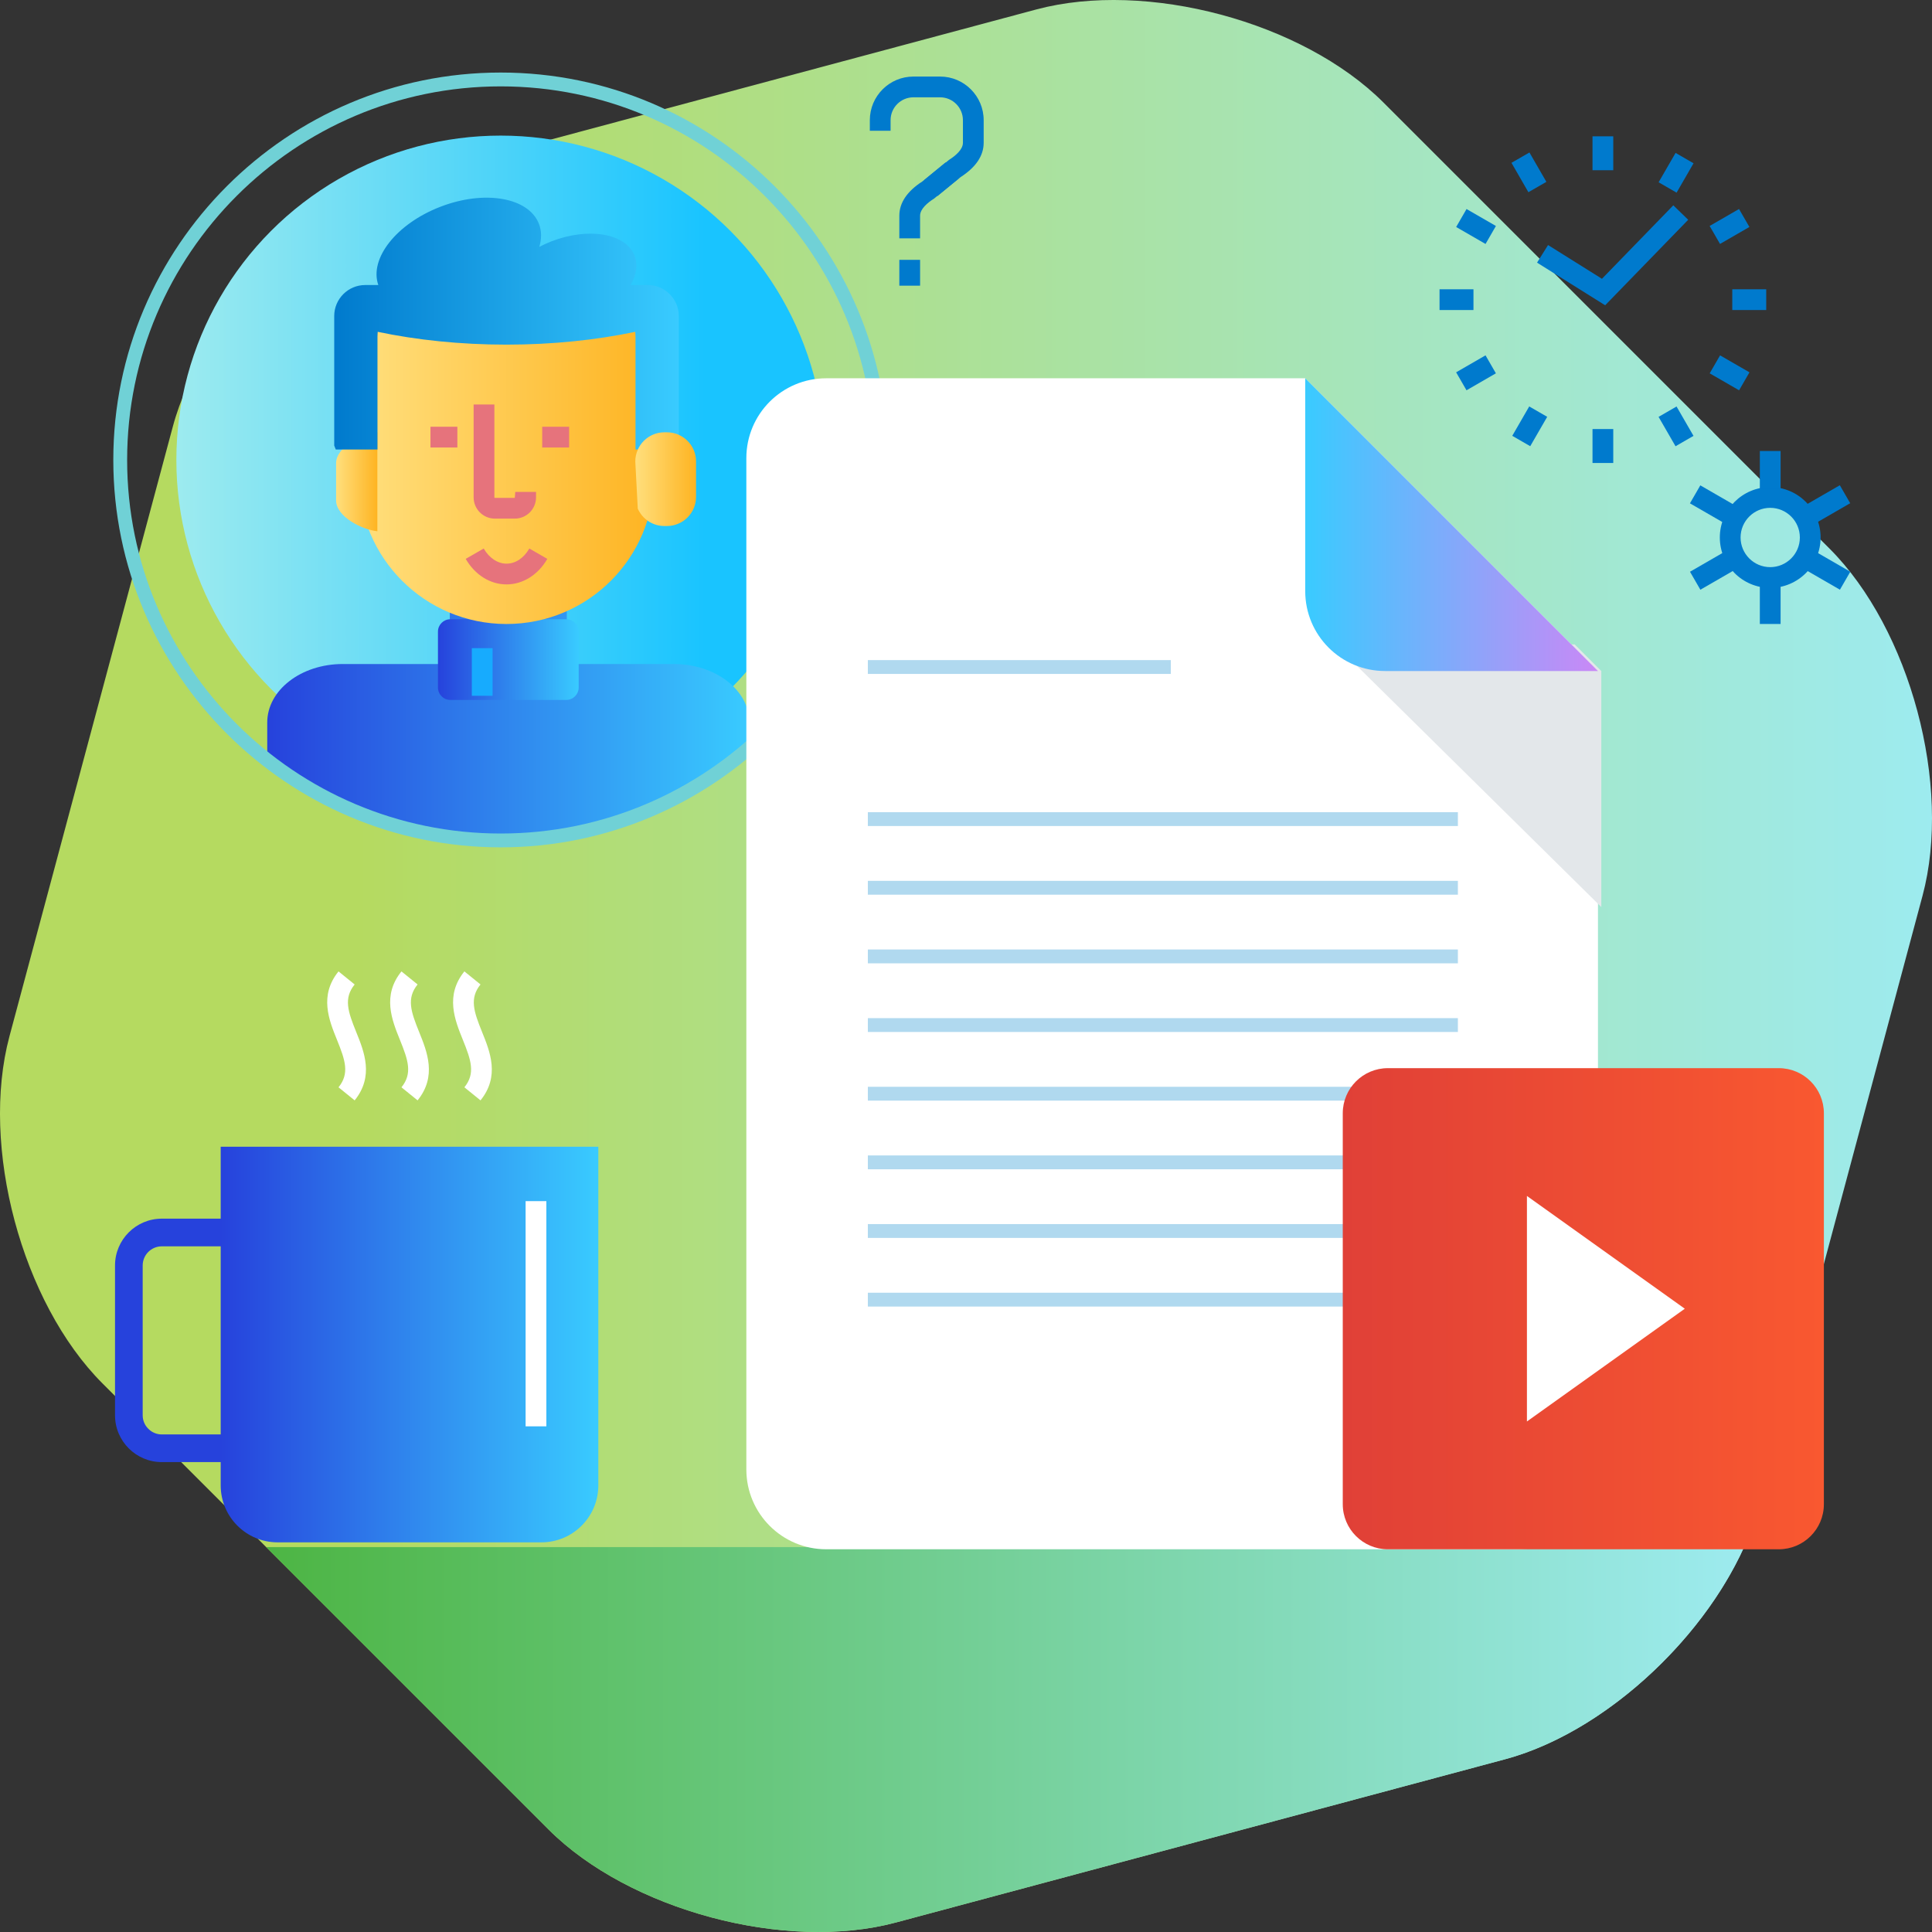 <?xml version="1.0" encoding="utf-8"?>
<!-- Generator: Adobe Illustrator 16.0.0, SVG Export Plug-In . SVG Version: 6.00 Build 0)  -->
<!DOCTYPE svg PUBLIC "-//W3C//DTD SVG 1.1//EN" "http://www.w3.org/Graphics/SVG/1.1/DTD/svg11.dtd">
<svg version="1.1" id="Layer_4" xmlns="http://www.w3.org/2000/svg" xmlns:xlink="http://www.w3.org/1999/xlink" x="0px" y="0px"
	 width="279.273px" height="279.272px" viewBox="0 0 279.273 279.272" enable-background="new 0 0 279.273 279.272"
	 xml:space="preserve">
<rect x="0" y="0" width="279.273" height="279.272" fill="#333333" stroke="none"/>
<g>
	<linearGradient id="SVGID_1_" gradientUnits="userSpaceOnUse" x1="0" y1="139.637" x2="279.273" y2="139.637">
		<stop  offset="0.185" style="stop-color:#B5DA60"/>
		<stop  offset="1" style="stop-color:#9DEBEF"/>
	</linearGradient>
	<path fill="url(#SVGID_1_)" d="M14.819,199.979C3.151,188.312-2.9,165.726,1.37,149.788l23.599-88.075
		c4.271-15.938,20.805-32.472,36.742-36.742L149.788,1.37c15.938-4.271,38.523,1.781,50.191,13.448l64.476,64.477
		c11.667,11.667,17.719,34.253,13.449,50.19l-23.6,88.075c-4.271,15.938-20.805,32.472-36.742,36.742l-88.076,23.6
		c-15.938,4.271-38.523-1.781-50.191-13.448L14.819,199.979z"/>
	<g>
		<linearGradient id="SVGID_2_" gradientUnits="userSpaceOnUse" x1="25.493" y1="66.486" x2="119.264" y2="66.486">
			<stop  offset="0" style="stop-color:#9DEBEF"/>
			<stop  offset="0.815" style="stop-color:#19C4FF"/>
		</linearGradient>
		<circle fill="url(#SVGID_2_)" cx="72.378" cy="66.486" r="46.885"/>
		<g>
			<defs>
				<circle id="SVGID_373_" cx="72.378" cy="66.486" r="55"/>
			</defs>
			<clipPath id="SVGID_3_">
				<use xlink:href="#SVGID_373_"  overflow="visible"/>
			</clipPath>
			<g clip-path="url(#SVGID_3_)">
				<linearGradient id="SVGID_4_" gradientUnits="userSpaceOnUse" x1="38.63" y1="107.308" x2="108.323" y2="107.308">
					<stop  offset="0" style="stop-color:#2642DC"/>
					<stop  offset="1" style="stop-color:#39CBFF"/>
				</linearGradient>
				<path fill="url(#SVGID_4_)" d="M108.323,144.848v-40.409c0-4.669-4.883-8.453-10.907-8.453H81.893
					c0.023-0.213,0.039-0.427,0.039-0.643V76.946c0-3.968-3.67-7.179-8.199-7.179H73.22c-4.529,0-8.199,3.211-8.199,7.179v18.396
					c0,0.216,0.016,0.43,0.037,0.643H49.54c-6.025,0-10.91,3.784-10.91,8.453v40.409H108.323z"/>
				<linearGradient id="SVGID_5_" gradientUnits="userSpaceOnUse" x1="63.306" y1="95.344" x2="83.648" y2="95.344">
					<stop  offset="0" style="stop-color:#2642DC"/>
					<stop  offset="1" style="stop-color:#39CBFF"/>
				</linearGradient>
				<path fill="url(#SVGID_5_)" d="M83.648,99.382c0,0.989-0.805,1.795-1.795,1.795H65.102c-0.992,0-1.795-0.806-1.795-1.795v-8.077
					c0-0.992,0.803-1.795,1.795-1.795h16.751c0.991,0,1.795,0.803,1.795,1.795V99.382z"/>
				<linearGradient id="SVGID_6_" gradientUnits="userSpaceOnUse" x1="51.871" y1="63.016" x2="94.553" y2="63.016">
					<stop  offset="0" style="stop-color:#FFDF7D"/>
					<stop  offset="1" style="stop-color:#FEB422"/>
				</linearGradient>
				<path fill="url(#SVGID_6_)" d="M94.553,68.859C94.553,80.646,85,90.2,73.212,90.2l0,0c-11.788,0-21.342-9.554-21.342-21.341
					V57.173c0-11.788,9.554-21.342,21.342-21.342l0,0c11.787,0,21.341,9.554,21.341,21.342V68.859z"/>
				<linearGradient id="SVGID_7_" gradientUnits="userSpaceOnUse" x1="48.584" y1="69.643" x2="54.547" y2="69.643">
					<stop  offset="0" style="stop-color:#FFDF7D"/>
					<stop  offset="1" style="stop-color:#FEB422"/>
				</linearGradient>
				<path fill="url(#SVGID_7_)" d="M54.547,62.491c-2.267,0.237-5.963,2.131-5.963,4.461v5.382c0,2.332,3.697,4.227,5.963,4.461
					V62.491z"/>
				<g>
					<rect x="62.224" y="61.686" fill="#E6737C" width="3.89" height="3"/>
				</g>
				<g>
					<rect x="78.377" y="61.686" fill="#E6737C" width="3.89" height="3"/>
				</g>
				<g>
					<path fill="#E6737C" d="M73.217,84.477c-2.362,0-4.566-1.38-5.897-3.692l2.6-1.496c0.79,1.37,2.022,2.188,3.298,2.188
						c1.295,0,2.498-0.798,3.299-2.189l2.6,1.498C77.785,83.097,75.579,84.477,73.217,84.477z"/>
				</g>
				<linearGradient id="SVGID_8_" gradientUnits="userSpaceOnUse" x1="48.312" y1="46.777" x2="98.118" y2="46.777">
					<stop  offset="0" style="stop-color:#007ACD"/>
					<stop  offset="1" style="stop-color:#39CBFF"/>
				</linearGradient>
				<path fill="url(#SVGID_8_)" d="M93.631,41.199h-2.48c0.83-1.443,1.085-2.927,0.579-4.234c-1.256-3.234-6.642-4.162-12.033-2.071
					c-0.607,0.236-1.184,0.504-1.737,0.791c0.338-1.15,0.349-2.285-0.055-3.326c-1.489-3.838-7.884-4.939-14.282-2.457
					c-6.319,2.45-10.27,7.476-8.936,11.298H52.8c-2.479,0-4.488,2.009-4.488,4.486v18.723c0.077,0.191,0.148,0.385,0.229,0.572
					h6.024V48.646c0-0.23,0.027-0.452,0.035-0.68c5.632,1.185,11.948,1.852,18.615,1.852c6.666,0,12.981-0.667,18.614-1.852
					c0.009,0.228,0.035,0.449,0.035,0.68V64.98h6.023c0.082-0.189,0.152-0.382,0.23-0.574V45.686
					C98.118,43.208,96.109,41.199,93.631,41.199z"/>
				<g>
					<path fill="#E6737C" d="M74.414,74.967h-2.879c-1.693,0-3.071-1.377-3.071-3.07V58.472h3v13.425c0,0.039,0.032,0.07,0.071,0.07
						h2.879l0.071-0.857h3v0.787C77.485,73.59,76.107,74.967,74.414,74.967z"/>
				</g>
				<g>
					<path fill="#FFFFFF" d="M69.704,100.576v-6.879V100.576z"/>
					<rect x="68.204" y="93.697" fill="#17ABFE" width="3" height="6.879"/>
				</g>
				<linearGradient id="SVGID_9_" gradientUnits="userSpaceOnUse" x1="91.835" y1="69.264" x2="100.615" y2="69.264">
					<stop  offset="0" style="stop-color:#FFDF7D"/>
					<stop  offset="1" style="stop-color:#FEB422"/>
				</linearGradient>
				<path fill="url(#SVGID_9_)" d="M91.834,66.705c0-2.327,1.886-4.214,4.214-4.214H96.4c2.326,0,4.214,1.887,4.214,4.214v5.117
					c0,2.328-1.888,4.214-4.214,4.214h-0.352c-1.723,0-3.203-1.031-3.857-2.511L91.834,66.705z"/>
			</g>
		</g>
	</g>
	<g>
		<g>
			<g>
				<path fill="#2642DC" d="M38.085,211.349H23.392c-3.73,0-6.766-3.035-6.766-6.766v-21.661c0-3.729,3.035-6.764,6.766-6.764
					h14.693v4H23.392c-1.525,0-2.766,1.24-2.766,2.764v21.661c0,1.525,1.241,2.766,2.766,2.766h14.693V211.349z"/>
			</g>
			<linearGradient id="SVGID_10_" gradientUnits="userSpaceOnUse" x1="31.903" y1="194.356" x2="86.488" y2="194.356">
				<stop  offset="0" style="stop-color:#2642DC"/>
				<stop  offset="1" style="stop-color:#39CBFF"/>
			</linearGradient>
			<path fill="url(#SVGID_10_)" d="M31.903,165.764v48.955c0,4.544,3.685,8.23,8.231,8.23h38.123c4.546,0,8.231-3.687,8.231-8.23
				v-48.955H31.903z"/>
			<g>
				<g>
					<path fill="#FFFFFF" d="M69.458,159.06l-2.331-1.889c1.623-2.003,0.972-3.916-0.224-6.87c-1.155-2.854-2.592-6.403,0.224-9.883
						l2.332,1.887c-1.621,2.004-0.971,3.916,0.225,6.87C70.838,152.028,72.276,155.58,69.458,159.06z"/>
				</g>
				<g>
					<path fill="#FFFFFF" d="M60.363,159.059l-2.332-1.887c1.621-2.004,0.971-3.916-0.225-6.87
						c-1.155-2.854-2.592-6.404,0.225-9.884l2.332,1.887c-1.622,2.004-0.972,3.917,0.224,6.872
						C61.742,152.029,63.179,155.58,60.363,159.059z"/>
				</g>
				<g>
					<path fill="#FFFFFF" d="M51.265,159.06l-2.331-1.889c1.622-2.003,0.972-3.915-0.225-6.869
						c-1.156-2.854-2.594-6.404,0.225-9.885l2.331,1.889c-1.623,2.003-0.972,3.916,0.225,6.87
						C52.645,152.029,54.083,155.58,51.265,159.06z"/>
				</g>
			</g>
		</g>
		<g>
			<rect x="75.977" y="173.625" fill="#FFFFFF" width="3" height="32.554"/>
		</g>
	</g>
	<g>
		<g>
			<g>
				<g>
					<rect x="230.199" y="19.705" fill="#007ACD" width="3" height="4.903"/>
				</g>
				<g>
					
						<rect x="240.776" y="22.538" transform="matrix(0.866 0.5 -0.5 0.866 44.963 -117.804)" fill="#007ACD" width="3" height="4.903"/>
				</g>
				<g>
					
						<rect x="248.52" y="30.284" transform="matrix(0.5 0.866 -0.866 0.5 153.344 -200.149)" fill="#007ACD" width="3" height="4.905"/>
				</g>
				<g>
					<rect x="250.403" y="41.816" fill="#007ACD" width="4.905" height="3"/>
				</g>
				<g>
					
						<rect x="247.568" y="52.393" transform="matrix(0.866 0.5 -0.5 0.866 60.441 -117.789)" fill="#007ACD" width="4.906" height="3"/>
				</g>
				<g>
					
						<rect x="239.824" y="60.138" transform="matrix(0.5 0.866 -0.866 0.5 174.514 -178.997)" fill="#007ACD" width="4.904" height="3"/>
				</g>
				<g>
					<rect x="230.199" y="62.019" fill="#007ACD" width="3" height="4.905"/>
				</g>
				<g>
					
						<rect x="219.618" y="59.186" transform="matrix(0.866 0.5 -0.5 0.866 60.455 -102.312)" fill="#007ACD" width="3" height="4.904"/>
				</g>
				<g>
					
						<rect x="211.874" y="51.44" transform="matrix(0.5 0.866 -0.866 0.5 153.344 -157.837)" fill="#007ACD" width="3" height="4.906"/>
				</g>
				<g>
					<rect x="208.087" y="41.816" fill="#007ACD" width="4.904" height="3"/>
				</g>
				<g>
					
						<rect x="210.921" y="31.236" transform="matrix(0.866 0.5 -0.5 0.866 44.95 -102.296)" fill="#007ACD" width="4.905" height="3"/>
				</g>
				<g>
					
						<rect x="218.665" y="23.491" transform="matrix(0.499 0.866 -0.866 0.499 132.312 -179.047)" fill="#007ACD" width="4.906" height="3"/>
				</g>
			</g>
			<g>
				<g>
					<polygon fill="#007ACD" points="232.028,44.129 222.182,37.964 223.773,35.421 231.565,40.299 241.879,29.679 244.032,31.769 
											"/>
				</g>
			</g>
		</g>
	</g>
	<g>
		<g>
			<g>
				<path fill="#007ACD" d="M255.887,84.981c-4.017,0-7.285-3.269-7.285-7.286s3.268-7.286,7.285-7.286s7.285,3.269,7.285,7.286
					S259.903,84.981,255.887,84.981z M255.887,73.409c-2.363,0-4.285,1.923-4.285,4.286s1.922,4.286,4.285,4.286
					s4.285-1.923,4.285-4.286S258.25,73.409,255.887,73.409z"/>
			</g>
			<g>
				<g>
					<rect x="254.387" y="65.192" fill="#007ACD" width="3" height="5.469"/>
				</g>
				<g>
					<rect x="254.387" y="84.729" fill="#007ACD" width="3" height="5.467"/>
				</g>
			</g>
			<g>
				<g>
					
						<rect x="244.691" y="71.311" transform="matrix(0.866 0.5 -0.5 0.866 69.537 -113.942)" fill="#007ACD" width="5.472" height="3"/>
				</g>
				<g>
					
						<rect x="261.61" y="81.08" transform="matrix(0.866 0.5 -0.5 0.866 76.71 -121.113)" fill="#007ACD" width="5.472" height="3"/>
				</g>
			</g>
			<g>
				<g>
					
						<rect x="245.927" y="79.844" transform="matrix(0.5 0.866 -0.866 0.5 195.212 -172.984)" fill="#007ACD" width="3" height="5.472"/>
				</g>
				<g>
					
						<rect x="262.847" y="70.075" transform="matrix(0.5 0.866 -0.866 0.5 195.211 -192.521)" fill="#007ACD" width="3" height="5.472"/>
				</g>
			</g>
		</g>
	</g>
	<g>
		<g>
			<path fill="#007ACD" d="M135.507,28.344l-1.901-2.32l3.566-2.907c0.921-0.584,2.019-1.487,2.019-2.476V17.37
				c0-1.821-1.48-3.303-3.3-3.303h-3.857c-1.819,0-3.299,1.481-3.299,3.303v1.528h-3V17.37c0-3.476,2.826-6.303,6.299-6.303h3.857
				c3.474,0,6.3,2.827,6.3,6.303v3.271c0,1.865-1.121,3.533-3.333,4.958L135.507,28.344z"/>
		</g>
		<g>
			<path fill="#007ACD" d="M133,34.45h-3V31.18c0-1.865,1.122-3.532,3.333-4.956l3.351-2.747l1.902,2.32l-3.568,2.911
				C134.098,29.291,133,30.193,133,31.18V34.45z"/>
		</g>
		<g>
			<rect x="130" y="37.561" fill="#007ACD" width="3" height="3.733"/>
		</g>
	</g>
	<linearGradient id="SVGID_11_" gradientUnits="userSpaceOnUse" x1="38.477" y1="251.455" x2="252.106" y2="251.455">
		<stop  offset="0" style="stop-color:#4DB544"/>
		<stop  offset="1" style="stop-color:#9DEBEF"/>
	</linearGradient>
	<path fill="url(#SVGID_11_)" d="M38.477,223.637l40.817,40.817c11.667,11.667,34.253,17.719,50.191,13.448l88.076-23.6
		c13.913-3.729,28.279-16.802,34.545-30.666H38.477z"/>
	<g>
		<path fill="#70D1D6" d="M72.378,122.486c-30.878,0-56-25.121-56-56s25.122-56,56-56s56,25.121,56,56
			S103.257,122.486,72.378,122.486z M72.378,12.486c-29.776,0-54,24.225-54,54s24.224,54,54,54s54-24.225,54-54
			S102.154,12.486,72.378,12.486z"/>
	</g>
	<g>
		<path fill="#FFFFFF" d="M230.988,212.408c0,6.375-5.168,11.541-11.541,11.541H119.426c-6.373,0-11.541-5.166-11.541-11.541V66.222
			c0-6.375,5.167-11.541,11.541-11.541h69.246l42.316,42.316V212.408z"/>
		<polygon fill="#E3E7EA" points="193.002,93.15 231.472,131.117 231.472,96.997 227.625,93.15 		"/>
		<linearGradient id="SVGID_12_" gradientUnits="userSpaceOnUse" x1="188.672" y1="75.839" x2="230.988" y2="75.839">
			<stop  offset="0" style="stop-color:#39CBFF"/>
			<stop  offset="1" style="stop-color:#CA88F6"/>
		</linearGradient>
		<path fill="url(#SVGID_12_)" d="M188.672,54.681v30.775c0,6.375,5.167,11.541,11.541,11.541h30.775L188.672,54.681z"/>
		<g>
			<g>
				<rect x="125.448" y="95.418" fill="#B0D9EF" width="43.795" height="2"/>
			</g>
			<g>
				<rect x="125.448" y="117.401" fill="#B0D9EF" width="85.292" height="2"/>
			</g>
			<g>
				<rect x="125.448" y="127.328" fill="#B0D9EF" width="85.292" height="2"/>
			</g>
			<g>
				<rect x="125.448" y="137.25" fill="#B0D9EF" width="85.292" height="2"/>
			</g>
			<g>
				<rect x="125.448" y="147.174" fill="#B0D9EF" width="85.292" height="2"/>
			</g>
			<g>
				<rect x="125.448" y="157.098" fill="#B0D9EF" width="85.292" height="2"/>
			</g>
			<g>
				<rect x="125.448" y="167.02" fill="#B0D9EF" width="85.292" height="2"/>
			</g>
			<g>
				<rect x="125.448" y="176.943" fill="#B0D9EF" width="85.292" height="2"/>
			</g>
			<g>
				<rect x="125.448" y="186.866" fill="#B0D9EF" width="71.224" height="2"/>
			</g>
		</g>
	</g>
	<g>
		<linearGradient id="SVGID_13_" gradientUnits="userSpaceOnUse" x1="194.097" y1="189.176" x2="263.644" y2="189.176">
			<stop  offset="0" style="stop-color:#E04037"/>
			<stop  offset="1" style="stop-color:#F95830"/>
		</linearGradient>
		<path fill="url(#SVGID_13_)" d="M263.644,217.43c0,3.603-2.919,6.52-6.521,6.52h-56.505c-3.599,0-6.52-2.917-6.52-6.52v-56.507
			c0-3.599,2.921-6.52,6.52-6.52h56.505c3.602,0,6.521,2.921,6.521,6.52V217.43z"/>
		<polygon fill="#FFFFFF" points="220.72,172.876 220.72,205.476 243.54,189.177 		"/>
	</g>
</g>
</svg>
